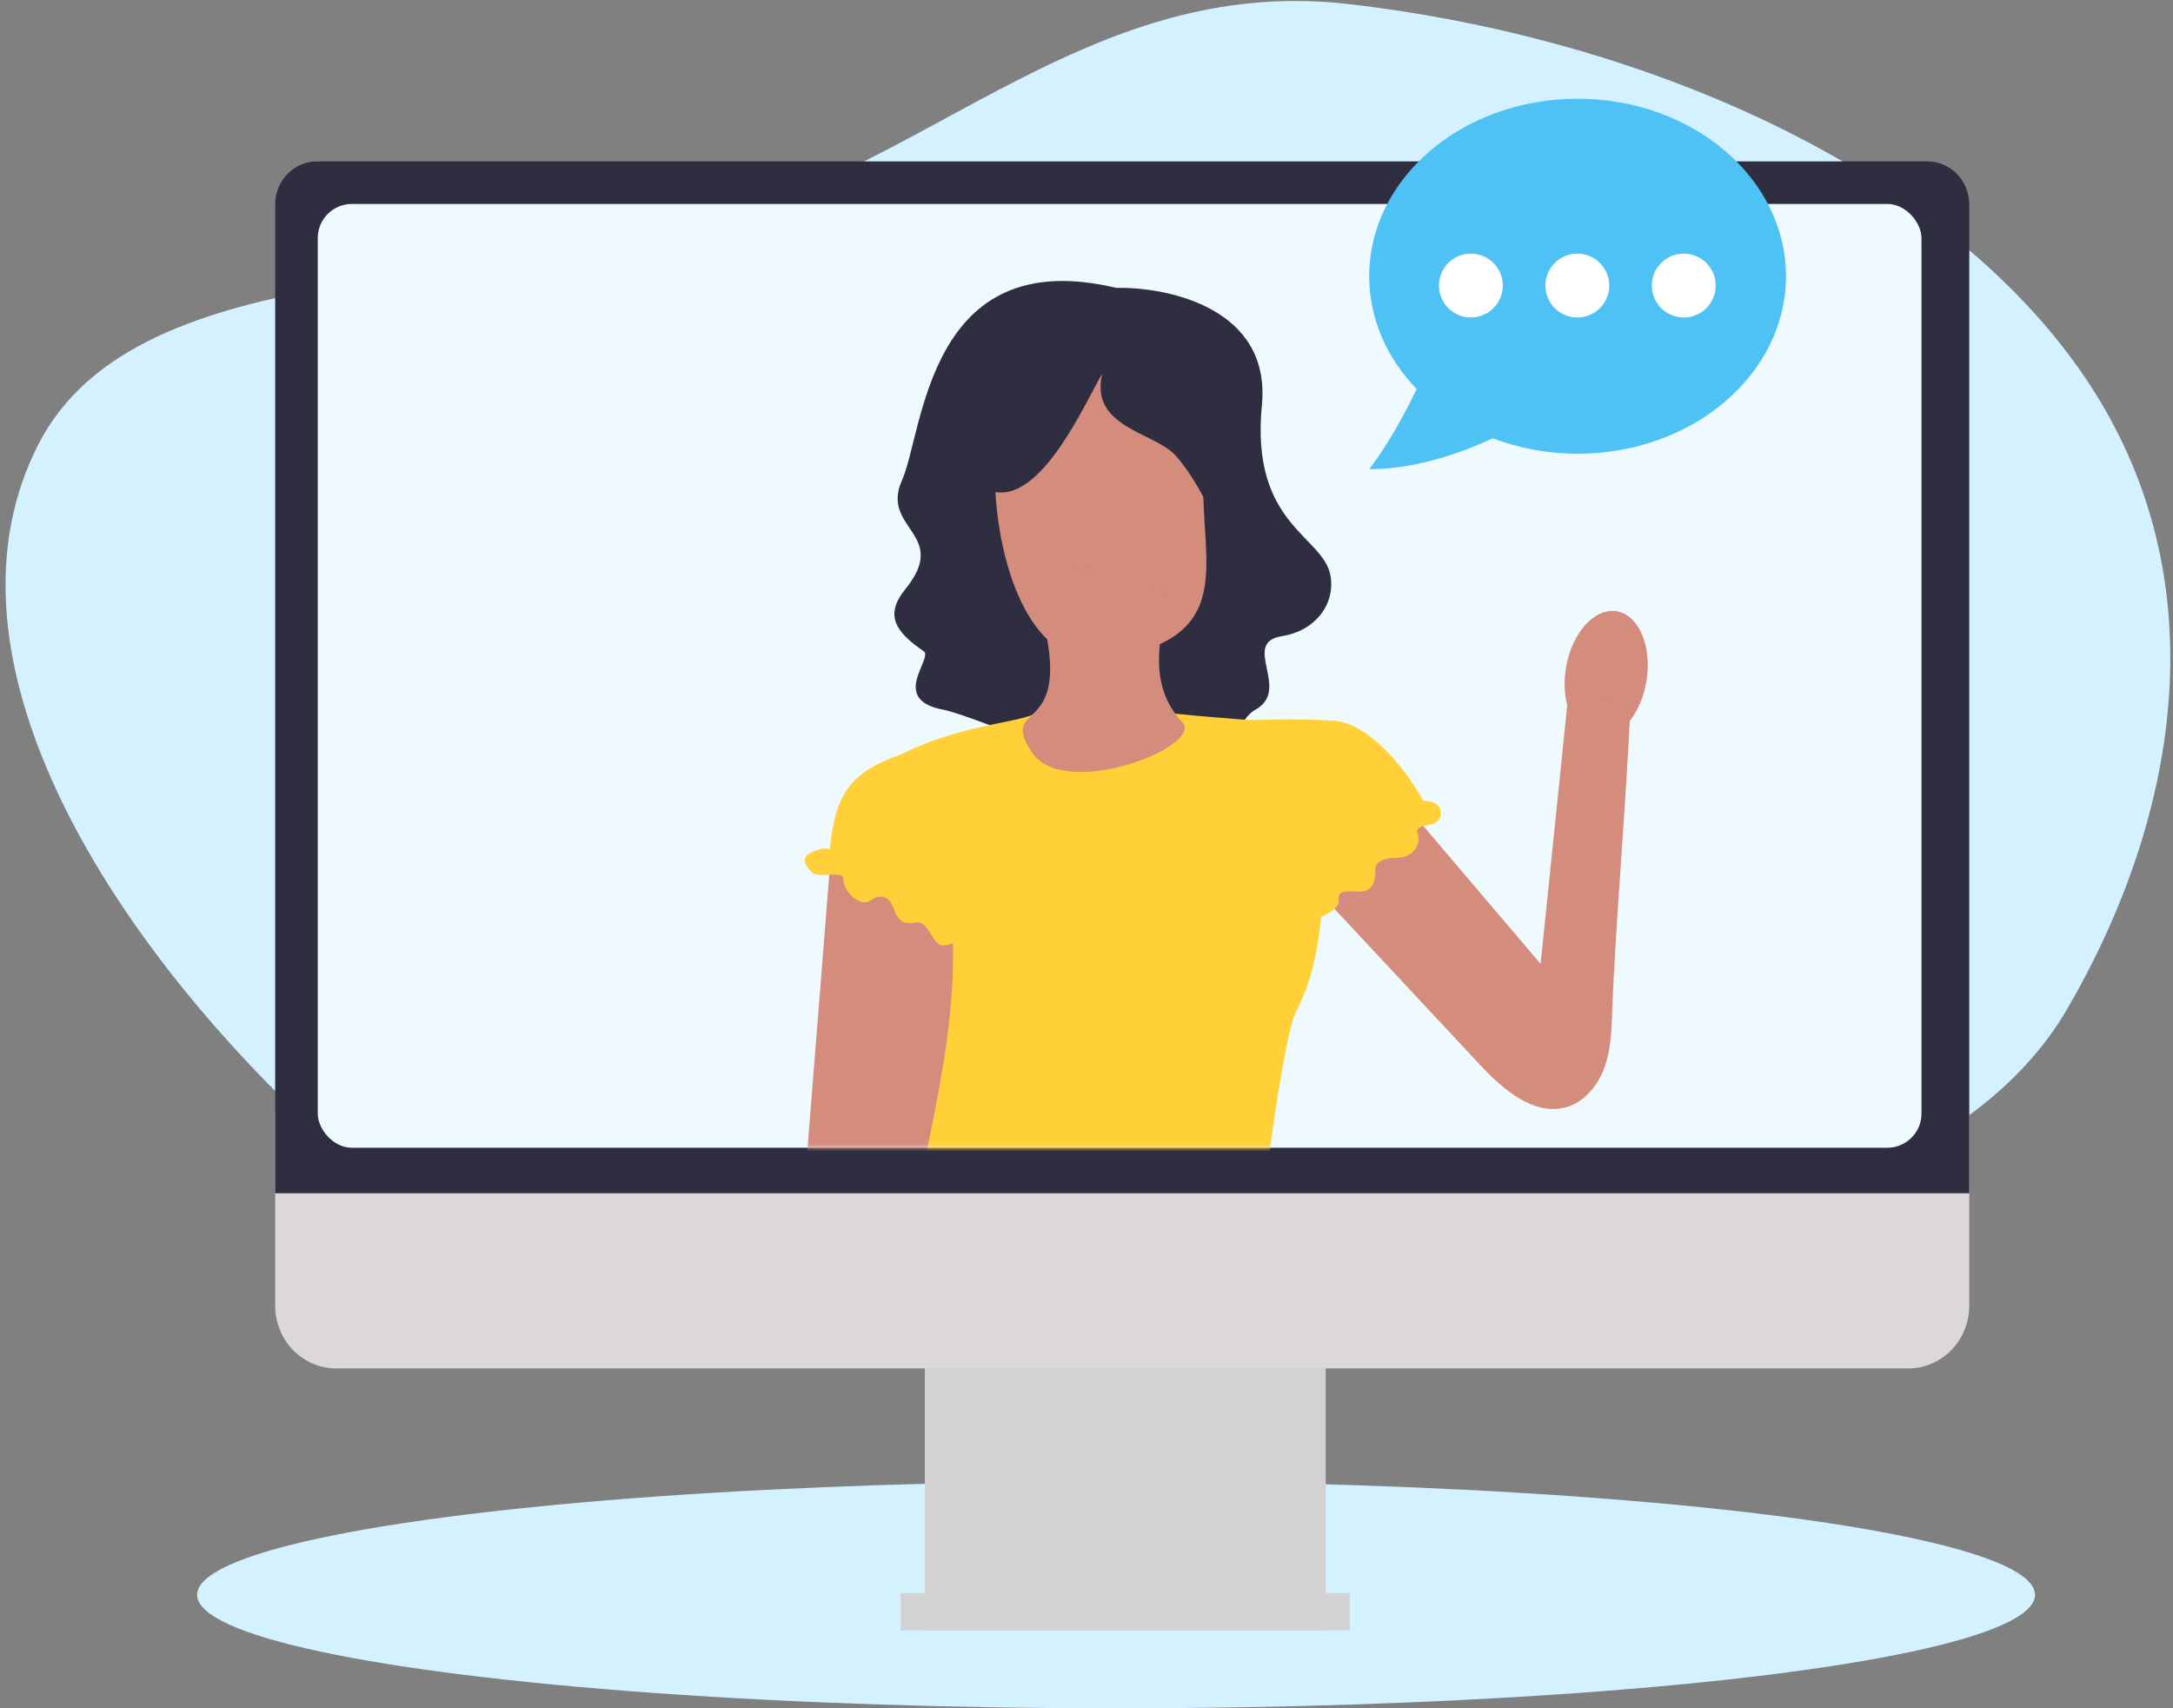 <svg width="318" height="250" viewBox="0 0 318 250" fill="none" xmlns="http://www.w3.org/2000/svg">
<rect x="0" y="0" width="318" height="250" fill="#808080" stroke="none"/>
<path fill-rule="evenodd" clip-rule="evenodd" d="M197.316 0.591C238.469 5.295 282.327 23.308 303.991 53.608C325.456 83.63 318.919 119.525 302.492 147.694C288.726 171.299 255.401 178.981 225.23 188.664C198.716 197.173 171.963 203.692 141.979 199.206C105.359 193.728 66.54 185.54 41.844 161.229C13.62 133.445 -9.601 94.662 5.638 64.987C20.376 36.286 73.065 43.2 108.579 31.268C139.488 20.884 162.035 -3.443 197.316 0.591Z" fill="#D3F1FF"/>
<ellipse cx="163.327" cy="233.385" rx="134.481" ry="16.615" fill="#D3F1FF"/>
<path d="M194.004 195.49H135.335V238.573H194.004V195.49Z" fill="#D2D2D2"/>
<path d="M279.264 200.255H49.195C44.273 200.255 40.269 196.139 40.269 191.079V162.612H288.185V191.079C288.185 196.139 284.181 200.255 279.26 200.255H279.264Z" fill="#DCD8D8"/>
<path d="M197.535 233.133H131.804V238.577H197.535V233.133Z" fill="#D2D2D2"/>
<path d="M288.185 174.619H40.269V29.908C40.269 26.437 43.017 23.615 46.397 23.615H282.058C285.437 23.615 288.185 26.437 288.185 29.908V174.619Z" fill="#2F2E41"/>
<rect x="46.5" y="29.846" width="234.692" height="138.115" rx="5" fill="#EFFAFF"/>
<mask id="mask0_993_192" style="mask-type:alpha" maskUnits="userSpaceOnUse" x="88" y="23" width="174" height="145">
<rect x="88.889" y="23.615" width="172.761" height="144.346" fill="#D9D9D9"/>
</mask>
<g mask="url(#mask0_993_192)">
<path d="M184.667 59.282C186.039 45.169 171.028 41.967 163.351 42.131C135.664 35.515 135.174 63.202 131.989 70.307C128.804 77.412 139.08 78.109 132.479 86.233C129.294 90.153 131.254 92.603 135.174 95.298C136.644 96.309 130.029 102.404 138.114 103.874C140.284 104.268 154.04 109.264 166.536 115.634C179.031 122.005 179.088 106.382 183.687 103.874C189.077 100.934 181.482 94.073 187.607 93.093C192.506 92.309 195.406 88.438 194.712 84.273C193.732 78.392 182.952 76.922 184.667 59.282Z" fill="#2F2E41"/>
<path d="M240.942 99.678C240.572 101.916 239.727 103.884 238.622 105.346L235.322 108.766L232.649 107.532L229.538 103.844C228.962 102.104 228.796 99.969 229.166 97.731C230.011 92.619 233.332 88.911 236.584 89.449C239.835 89.986 241.787 94.566 240.942 99.678Z" fill="#D48C7C"/>
<path d="M180.961 170.272L189.834 220.994L225.634 292.993L210.593 321.967L189.834 318.677L197.845 301.127L155.887 230.071L159.787 308.318L159.787 330.603L128.346 330.603L132.591 309.298L121.771 229.732C121.771 229.732 110.181 184.496 132.063 163.109L180.961 170.272Z" fill="#3669A4"/>
<path d="M171.993 104.448C168.637 103.528 162.1 107.522 158.627 107.738C155.154 107.954 154.187 103.072 152.459 106.093C150.987 108.666 152.901 101.874 151.431 104.448C148.347 106.093 136.601 106.093 126.179 113.907C121.637 118.782 125.946 125.082 128.562 131.212C131.178 137.341 133.778 161.048 131.603 167.347C129.904 172.268 124.957 176.547 126.179 181.608C127.235 185.984 132.268 187.892 136.601 189.11L161.388 196.074C166.189 197.423 171.163 198.785 176.1 198.075C181.037 197.364 185.957 193.999 186.839 189.089C187.671 184.459 184.83 179.878 185.074 175.18C185.262 171.547 187.978 151.294 189.661 148.069C195.829 136.249 193.138 119.343 191.653 106.093C179.919 105.102 178.161 105.065 171.993 104.448Z" fill="#FFD037"/>
<path d="M186.817 123.931L216.53 155.765C219.973 159.454 224.611 163.489 229.418 161.955C232.036 161.119 233.916 158.719 234.832 156.128C235.749 153.536 235.847 150.738 235.937 147.99C236.311 136.485 238.238 114.102 238.613 102.598C235.518 100.993 232.513 104.202 229.418 102.598L225.453 141.048L200.198 111.357C197.726 108.736 194.76 105.906 191.164 106.113C187.399 106.33 184.582 110.033 184.075 113.772C183.568 117.51 184.811 121.243 186.099 124.788" fill="#D48C7C"/>
<path d="M132.601 114.818C130.395 112.565 126.299 113.598 124.331 116.062C122.363 118.526 121.943 121.846 121.597 124.982L113.392 228.23L121.597 230.903L135.312 169.938C137.268 160.537 139.231 151.074 139.456 141.475C139.681 131.876 138.068 122.03 133.283 113.706" fill="#D48C7C"/>
<path d="M162.067 96.404C181.302 93.406 175.646 82.367 176.119 69.846C175.408 59.349 169.472 50.315 159.824 50.968C150.176 51.621 145.002 62.146 145.713 72.643C146.423 83.14 150.93 98.14 162.067 96.404Z" fill="#D48C7C"/>
<path d="M173.02 105.682C167.829 100.167 169.799 93.071 170.964 87.793C165.275 82.379 149.909 78.705 152.87 91.7C156.571 107.944 146.19 102.576 150.919 109.979C155.648 117.381 176.31 109.177 173.02 105.682Z" fill="#D48C7C"/>
<path d="M210.854 118.978C210.854 116.915 207.926 117.06 206.461 117.391C200.804 121.424 189.568 130.166 189.888 132.864C190.287 136.237 195.878 133.459 195.878 132.071C195.878 130.682 195.878 130.285 198.674 130.484C201.469 130.682 201.27 127.905 201.27 127.111C201.27 126.318 202.268 125.524 204.465 125.524C206.661 125.524 208.059 123.739 207.46 121.953C206.861 120.168 210.854 121.557 210.854 118.978Z" fill="#FFD037"/>
<path d="M120.255 124.209C123.22 123.475 135.031 131.456 140.565 135.538C140.62 137.676 139.375 138.311 137.95 138.347C136.524 138.384 135.882 134.725 134.134 134.989C132.385 135.253 131.445 134.948 130.792 132.99C130.138 131.032 128.761 130.793 127.306 131.818C125.851 132.842 123.317 130.274 123.442 128.735C123.568 127.196 119.766 128.665 118.807 127.647C117.849 126.629 116.549 125.127 120.255 124.209Z" fill="#FFD037"/>
<path d="M145.468 71.96C152.514 73.534 158.987 58.541 161.3 54.689C159.432 62.558 168.79 63.172 171.992 66.615C174.555 69.369 178.722 76.659 178.366 79.774C179.345 77.643 183.903 72.2 183.262 61.576C182.461 48.296 169.383 48.05 163.244 45.345C158.333 43.181 145.895 48.214 140.29 51.001C141.714 51.247 143.546 54.149 139.489 63.789C135.432 73.429 142.087 84.384 145.468 85.531C140.984 83.564 142.888 76.305 145.468 71.96Z" fill="#2F2E41"/>
<path d="M197.695 128.276L185.563 132.799L167.058 136.089H141.15L121.411 124.393C122.233 116.497 124.084 112.878 132.514 110.205L138.066 111.209L159.45 123.135L182.273 105.452C184.124 105.315 189.264 105.123 195.022 105.452C200.779 105.781 206.331 113.54 208.387 117.378L197.695 128.276Z" fill="#FFD037"/>
</g>
<path d="M202.644 67.439C204.58 64.618 206.488 61.259 208.338 57.417L208.679 56.708L208.133 56.143C203.857 51.721 201.503 46.14 201.503 40.425C201.503 26.727 214.676 15.58 230.866 15.58C247.056 15.58 260.228 26.727 260.228 40.425C260.228 54.124 247.056 65.27 230.866 65.27C226.712 65.27 222.667 64.532 218.843 63.075L218.394 62.904L217.958 63.109C212.767 65.562 207.419 67.066 202.644 67.439Z" fill="#4EC2F5"/>
<path d="M230.866 16.709C246.435 16.709 259.099 27.348 259.099 40.425C259.099 53.503 246.435 64.141 230.866 64.141C226.85 64.141 222.94 63.428 219.245 62.02L218.346 61.677L217.476 62.088C213.248 64.087 208.921 65.44 204.912 66.043C206.42 63.638 207.907 60.918 209.357 57.907L210.039 56.489L208.945 55.357C204.873 51.15 202.633 45.846 202.633 40.425C202.633 27.348 215.297 16.709 230.866 16.709ZM230.866 14.451C214.025 14.451 200.374 26.081 200.374 40.425C200.374 46.693 202.98 52.441 207.319 56.927C205.345 61.031 203.03 65.16 200.374 68.659C206.235 68.659 212.69 66.847 218.441 64.13C222.238 65.578 226.437 66.4 230.866 66.4C247.706 66.4 261.358 54.77 261.358 40.425C261.358 26.081 247.706 14.451 230.866 14.451Z" fill="#4EC2F5"/>
<circle cx="215.25" cy="41.788" r="4.673" fill="white"/>
<circle cx="230.827" cy="41.788" r="4.673" fill="white"/>
<circle cx="246.404" cy="41.788" r="4.673" fill="white"/>
</svg>
